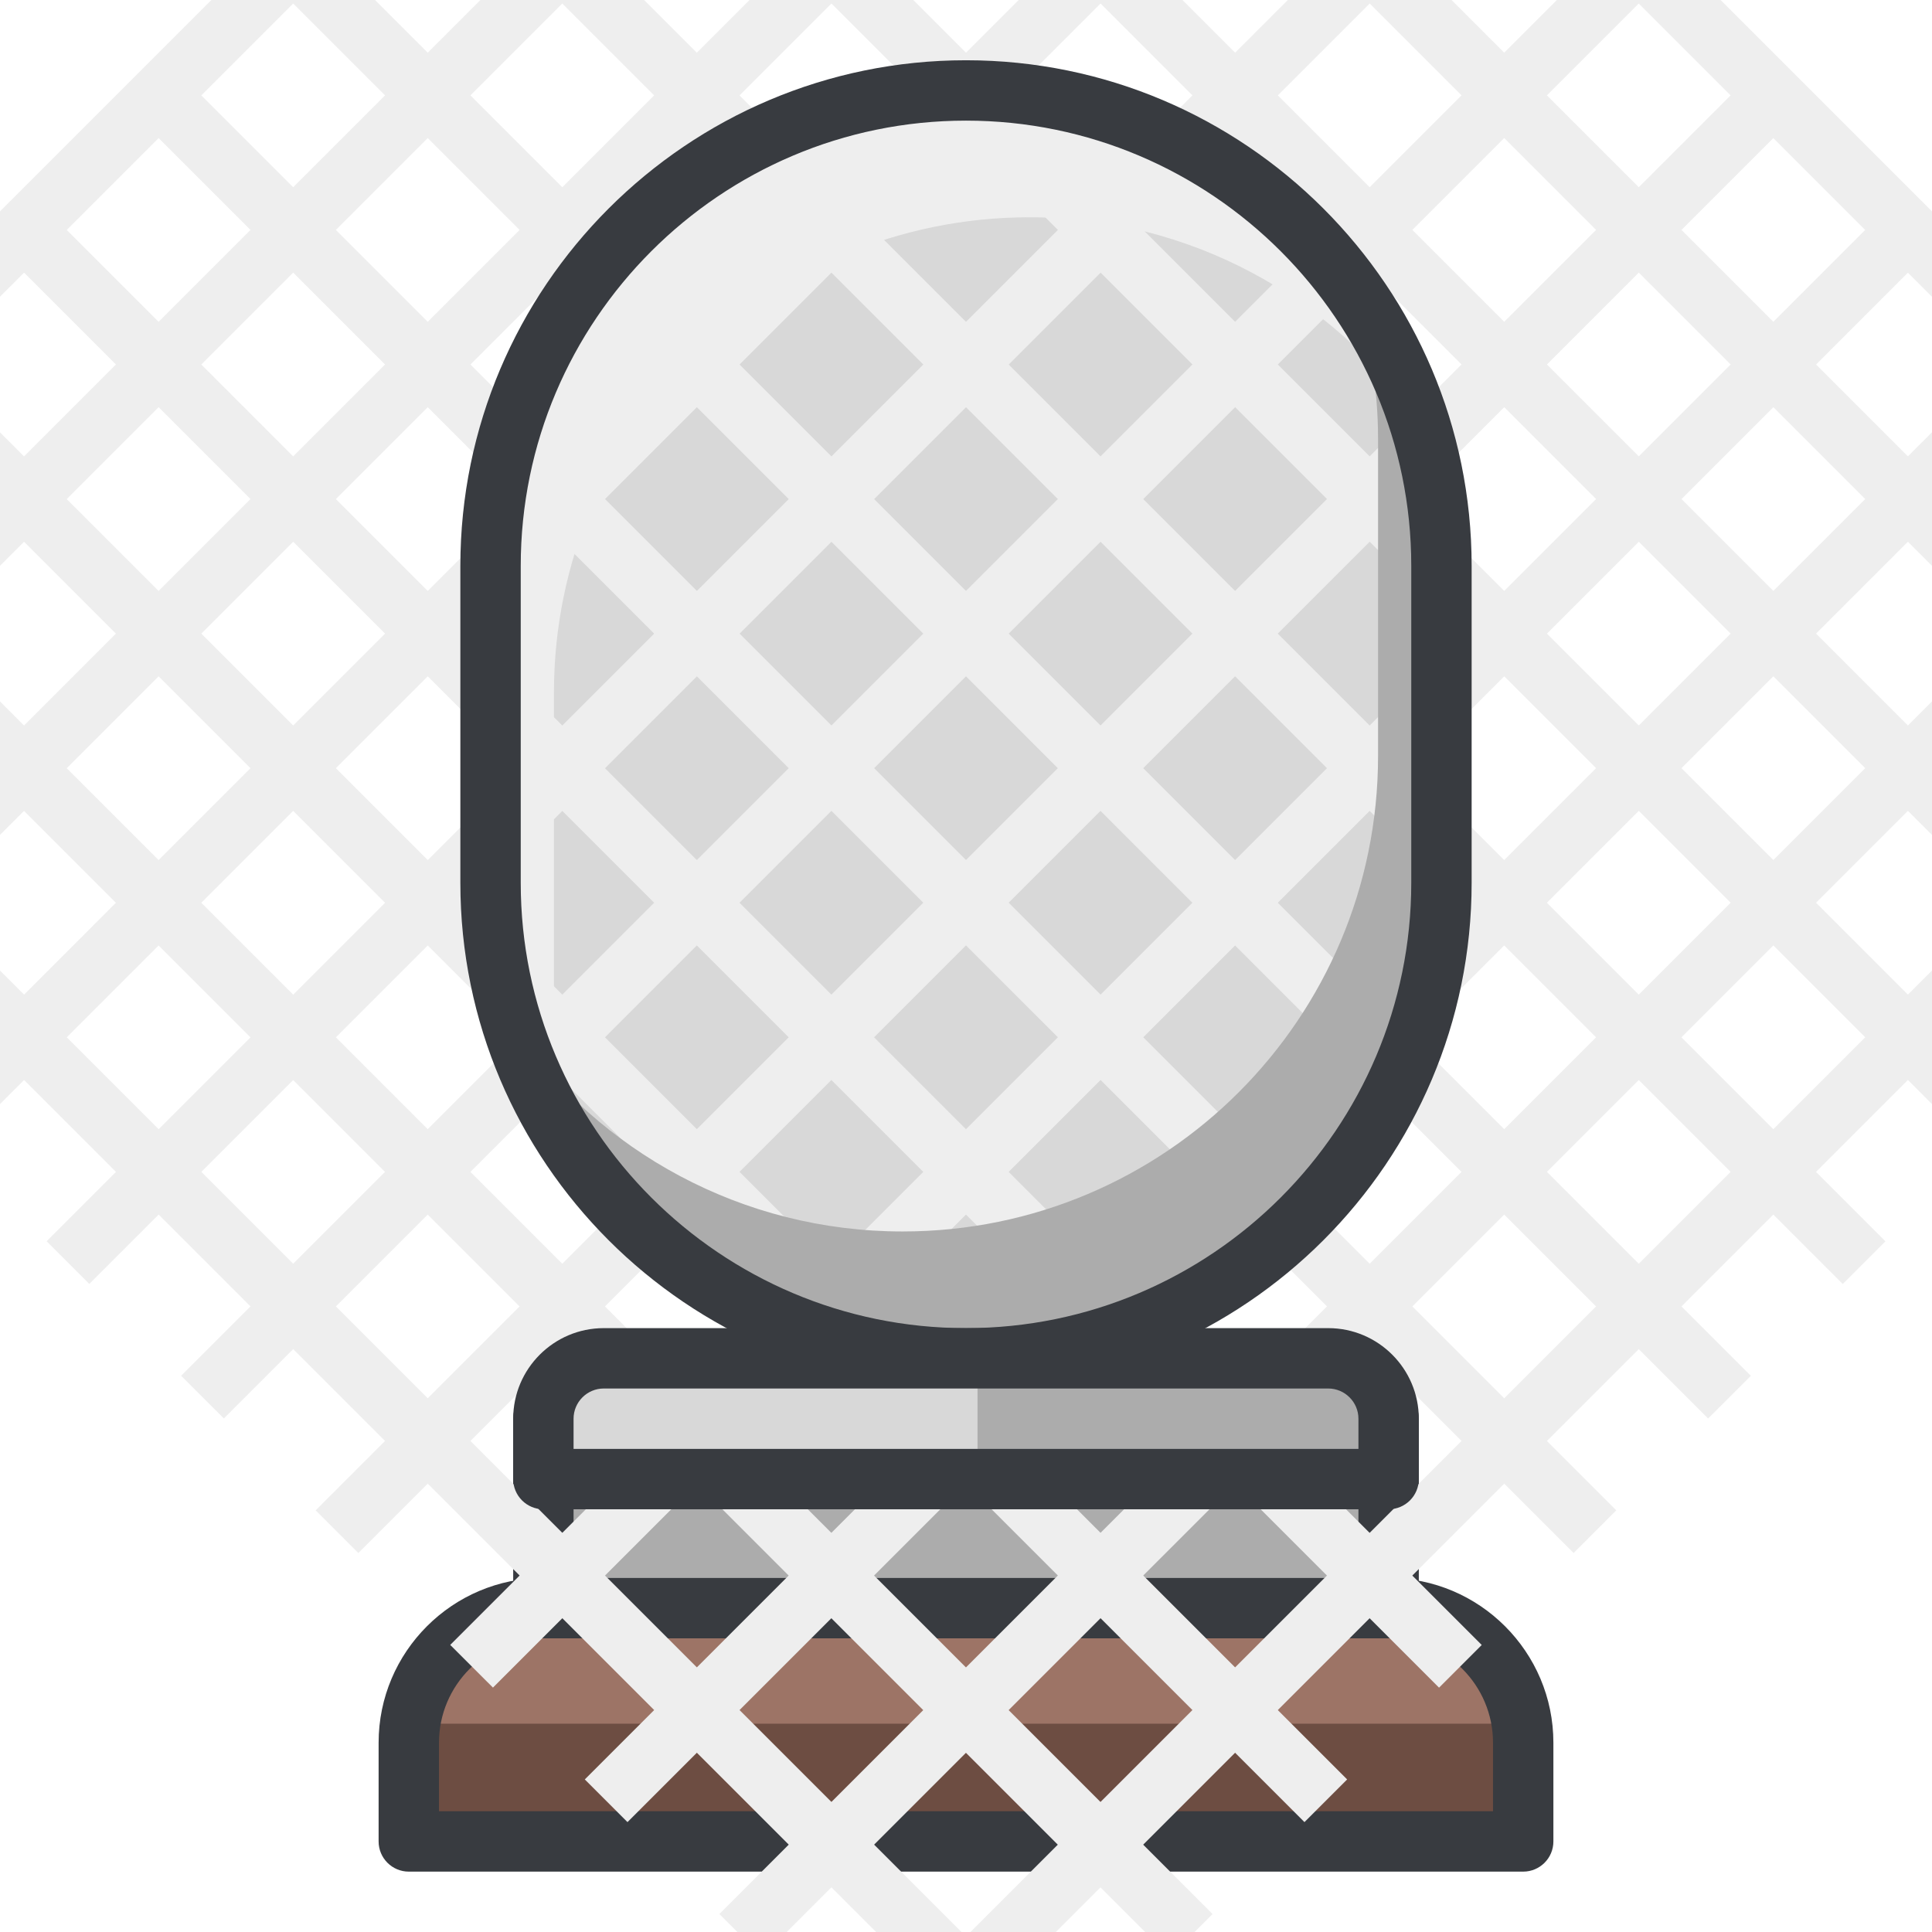 <svg width="32" height="32" viewBox="0 0 32 32" fill="none" xmlns="http://www.w3.org/2000/svg">
<g clip-path="url(#clip0_1279_17484)">
<path d="M23 23.498H9V28.638H23V23.498Z" fill="#ACACAC"/>
<path d="M23 29.138H9C8.724 29.138 8.5 28.914 8.5 28.638V23.498C8.5 23.222 8.724 22.998 9 22.998H23C23.276 22.998 23.5 23.222 23.5 23.498V28.638C23.5 28.914 23.276 29.138 23 29.138ZM9.5 28.138H22.5V23.998H9.5V28.138Z" fill="#383B40"/>
<path d="M25.229 30.5H6.771V28.865C6.771 27.634 7.769 26.636 9 26.636H23C24.231 26.636 25.229 27.634 25.229 28.865V30.5Z" fill="#6D4D42"/>
<path d="M25.191 28.55C25.001 27.511 24.094 26.723 23 26.723H9C7.907 26.723 6.999 27.511 6.809 28.55H25.191V28.55Z" fill="#9D7466"/>
<path d="M25.229 31H6.771C6.495 31 6.271 30.776 6.271 30.5V28.865C6.271 27.36 7.495 26.136 9 26.136H23C24.505 26.136 25.729 27.361 25.729 28.865V30.5C25.729 30.776 25.505 31 25.229 31ZM7.271 30H24.729V28.865C24.729 27.911 23.954 27.136 23 27.136H9C8.046 27.136 7.271 27.911 7.271 28.865V30Z" fill="#383B40"/>
<path d="M16 22.498C11.651 22.498 8.125 18.972 8.125 14.623V9.373C8.125 5.024 11.651 1.498 16 1.498C20.349 1.498 23.875 5.024 23.875 9.373V14.623C23.875 18.972 20.349 22.498 16 22.498Z" fill="#D8D8D8"/>
<path d="M15.646 -12.146L-8.143 11.644L-7.436 12.351L16.353 -11.438L15.646 -12.146Z" fill="#EEEEEE"/>
<path d="M17.875 -9.918L-5.915 13.872L-5.207 14.579L18.582 -9.21L17.875 -9.918Z" fill="#EEEEEE"/>
<path d="M20.104 -7.689L-3.686 16.101L-2.979 16.808L20.811 -6.981L20.104 -7.689Z" fill="#EEEEEE"/>
<path d="M22.332 -5.46L-1.457 18.33L-0.75 19.037L23.039 -4.752L22.332 -5.46Z" fill="#EEEEEE"/>
<path d="M24.561 -3.231L0.772 20.559L1.479 21.266L25.269 -2.524L24.561 -3.231Z" fill="#EEEEEE"/>
<path d="M26.79 -1.003L3 22.787L3.708 23.494L27.497 -0.296L26.79 -1.003Z" fill="#EEEEEE"/>
<path d="M29.018 1.226L5.228 25.016L5.935 25.723L29.725 1.934L29.018 1.226Z" fill="#EEEEEE"/>
<path d="M31.247 3.455L7.457 27.245L8.165 27.952L31.954 4.163L31.247 3.455Z" fill="#EEEEEE"/>
<path d="M33.476 5.683L9.686 29.473L10.393 30.18L34.183 6.391L33.476 5.683Z" fill="#EEEEEE"/>
<path d="M35.705 7.912L11.915 31.702L12.622 32.409L36.412 8.62L35.705 7.912Z" fill="#EEEEEE"/>
<path d="M37.933 10.142L14.143 33.931L14.85 34.638L38.64 10.849L37.933 10.142Z" fill="#EEEEEE"/>
<path d="M16.354 -12.145L15.646 -11.438L39.436 12.351L40.143 11.644L16.354 -12.145Z" fill="#EEEEEE"/>
<path d="M14.124 -9.918L13.417 -9.211L37.207 14.579L37.914 13.872L14.124 -9.918Z" fill="#EEEEEE"/>
<path d="M11.896 -7.689L11.189 -6.982L34.979 16.808L35.686 16.101L11.896 -7.689Z" fill="#EEEEEE"/>
<path d="M9.668 -5.46L8.961 -4.753L32.75 19.037L33.457 18.33L9.668 -5.46Z" fill="#EEEEEE"/>
<path d="M7.439 -3.23L6.732 -2.523L30.522 21.267L31.229 20.56L7.439 -3.23Z" fill="#EEEEEE"/>
<path d="M5.21 -1.002L4.503 -0.295L28.292 23.495L29 22.788L5.21 -1.002Z" fill="#EEEEEE"/>
<path d="M2.981 1.226L2.274 1.934L26.064 25.723L26.771 25.016L2.981 1.226Z" fill="#EEEEEE"/>
<path d="M0.753 3.456L0.046 4.163L23.835 27.953L24.542 27.246L0.753 3.456Z" fill="#EEEEEE"/>
<path d="M-1.477 5.684L-2.184 6.391L21.606 30.18L22.313 29.473L-1.477 5.684Z" fill="#EEEEEE"/>
<path d="M-3.705 7.913L-4.413 8.62L19.377 32.41L20.084 31.703L-3.705 7.913Z" fill="#EEEEEE"/>
<path d="M-5.934 10.141L-6.641 10.848L17.149 34.638L17.856 33.931L-5.934 10.141Z" fill="#EEEEEE"/>
<path d="M22.442 4.852C22.688 5.615 22.825 6.427 22.825 7.272V12.522C22.825 16.871 19.299 20.397 14.95 20.397C12.285 20.397 9.933 19.069 8.508 17.043C9.529 20.208 12.496 22.498 16 22.498C20.349 22.498 23.875 18.972 23.875 14.623V9.373C23.875 7.689 23.342 6.132 22.442 4.852Z" fill="#ACACAC"/>
<path d="M9.558 19.144C9.312 18.381 9.175 17.569 9.175 16.724V11.474C9.175 7.125 12.701 3.599 17.05 3.599C19.715 3.599 22.067 4.927 23.492 6.953C22.471 3.788 19.505 1.498 16 1.498C11.651 1.498 8.125 5.024 8.125 9.373V14.623C8.125 16.306 8.658 17.863 9.558 19.144Z" fill="#EEEEEE"/>
<path d="M16 22.998C11.382 22.998 7.625 19.241 7.625 14.623V9.373C7.625 4.755 11.382 0.998 16 0.998C20.618 0.998 24.375 4.755 24.375 9.373V14.623C24.375 19.241 20.618 22.998 16 22.998ZM16 1.998C11.934 1.998 8.625 5.307 8.625 9.373V14.623C8.625 18.689 11.934 21.998 16 21.998C20.066 21.998 23.375 18.689 23.375 14.623V9.373C23.375 5.307 20.066 1.998 16 1.998Z" fill="#383B40"/>
<path d="M22 24.498H10C9.448 24.498 9 24.05 9 23.498C9 22.946 9.448 22.498 10 22.498H22C22.552 22.498 23 22.946 23 23.498C23 24.05 22.552 24.498 22 24.498Z" fill="#ACACAC"/>
<path d="M16.191 24.498H10C9.448 24.498 9 24.05 9 23.498C9 22.946 9.448 22.498 10 22.498H16.191" fill="#D8D8D8"/>
<path d="M23 24.998H9C8.724 24.998 8.5 24.774 8.5 24.498V23.498C8.5 22.671 9.173 21.998 10 21.998H22C22.827 21.998 23.5 22.671 23.5 23.498V24.498C23.5 24.774 23.276 24.998 23 24.998ZM9.5 23.998H22.5V23.498C22.5 23.223 22.275 22.998 22 22.998H10C9.724 22.998 9.5 23.223 9.5 23.498V23.998Z" fill="#383B40"/>
</g>
<defs>
<clipPath id="clip0_1279_17484">
<rect width="32" height="32" fill="white"/>
</clipPath>
</defs>
</svg>
